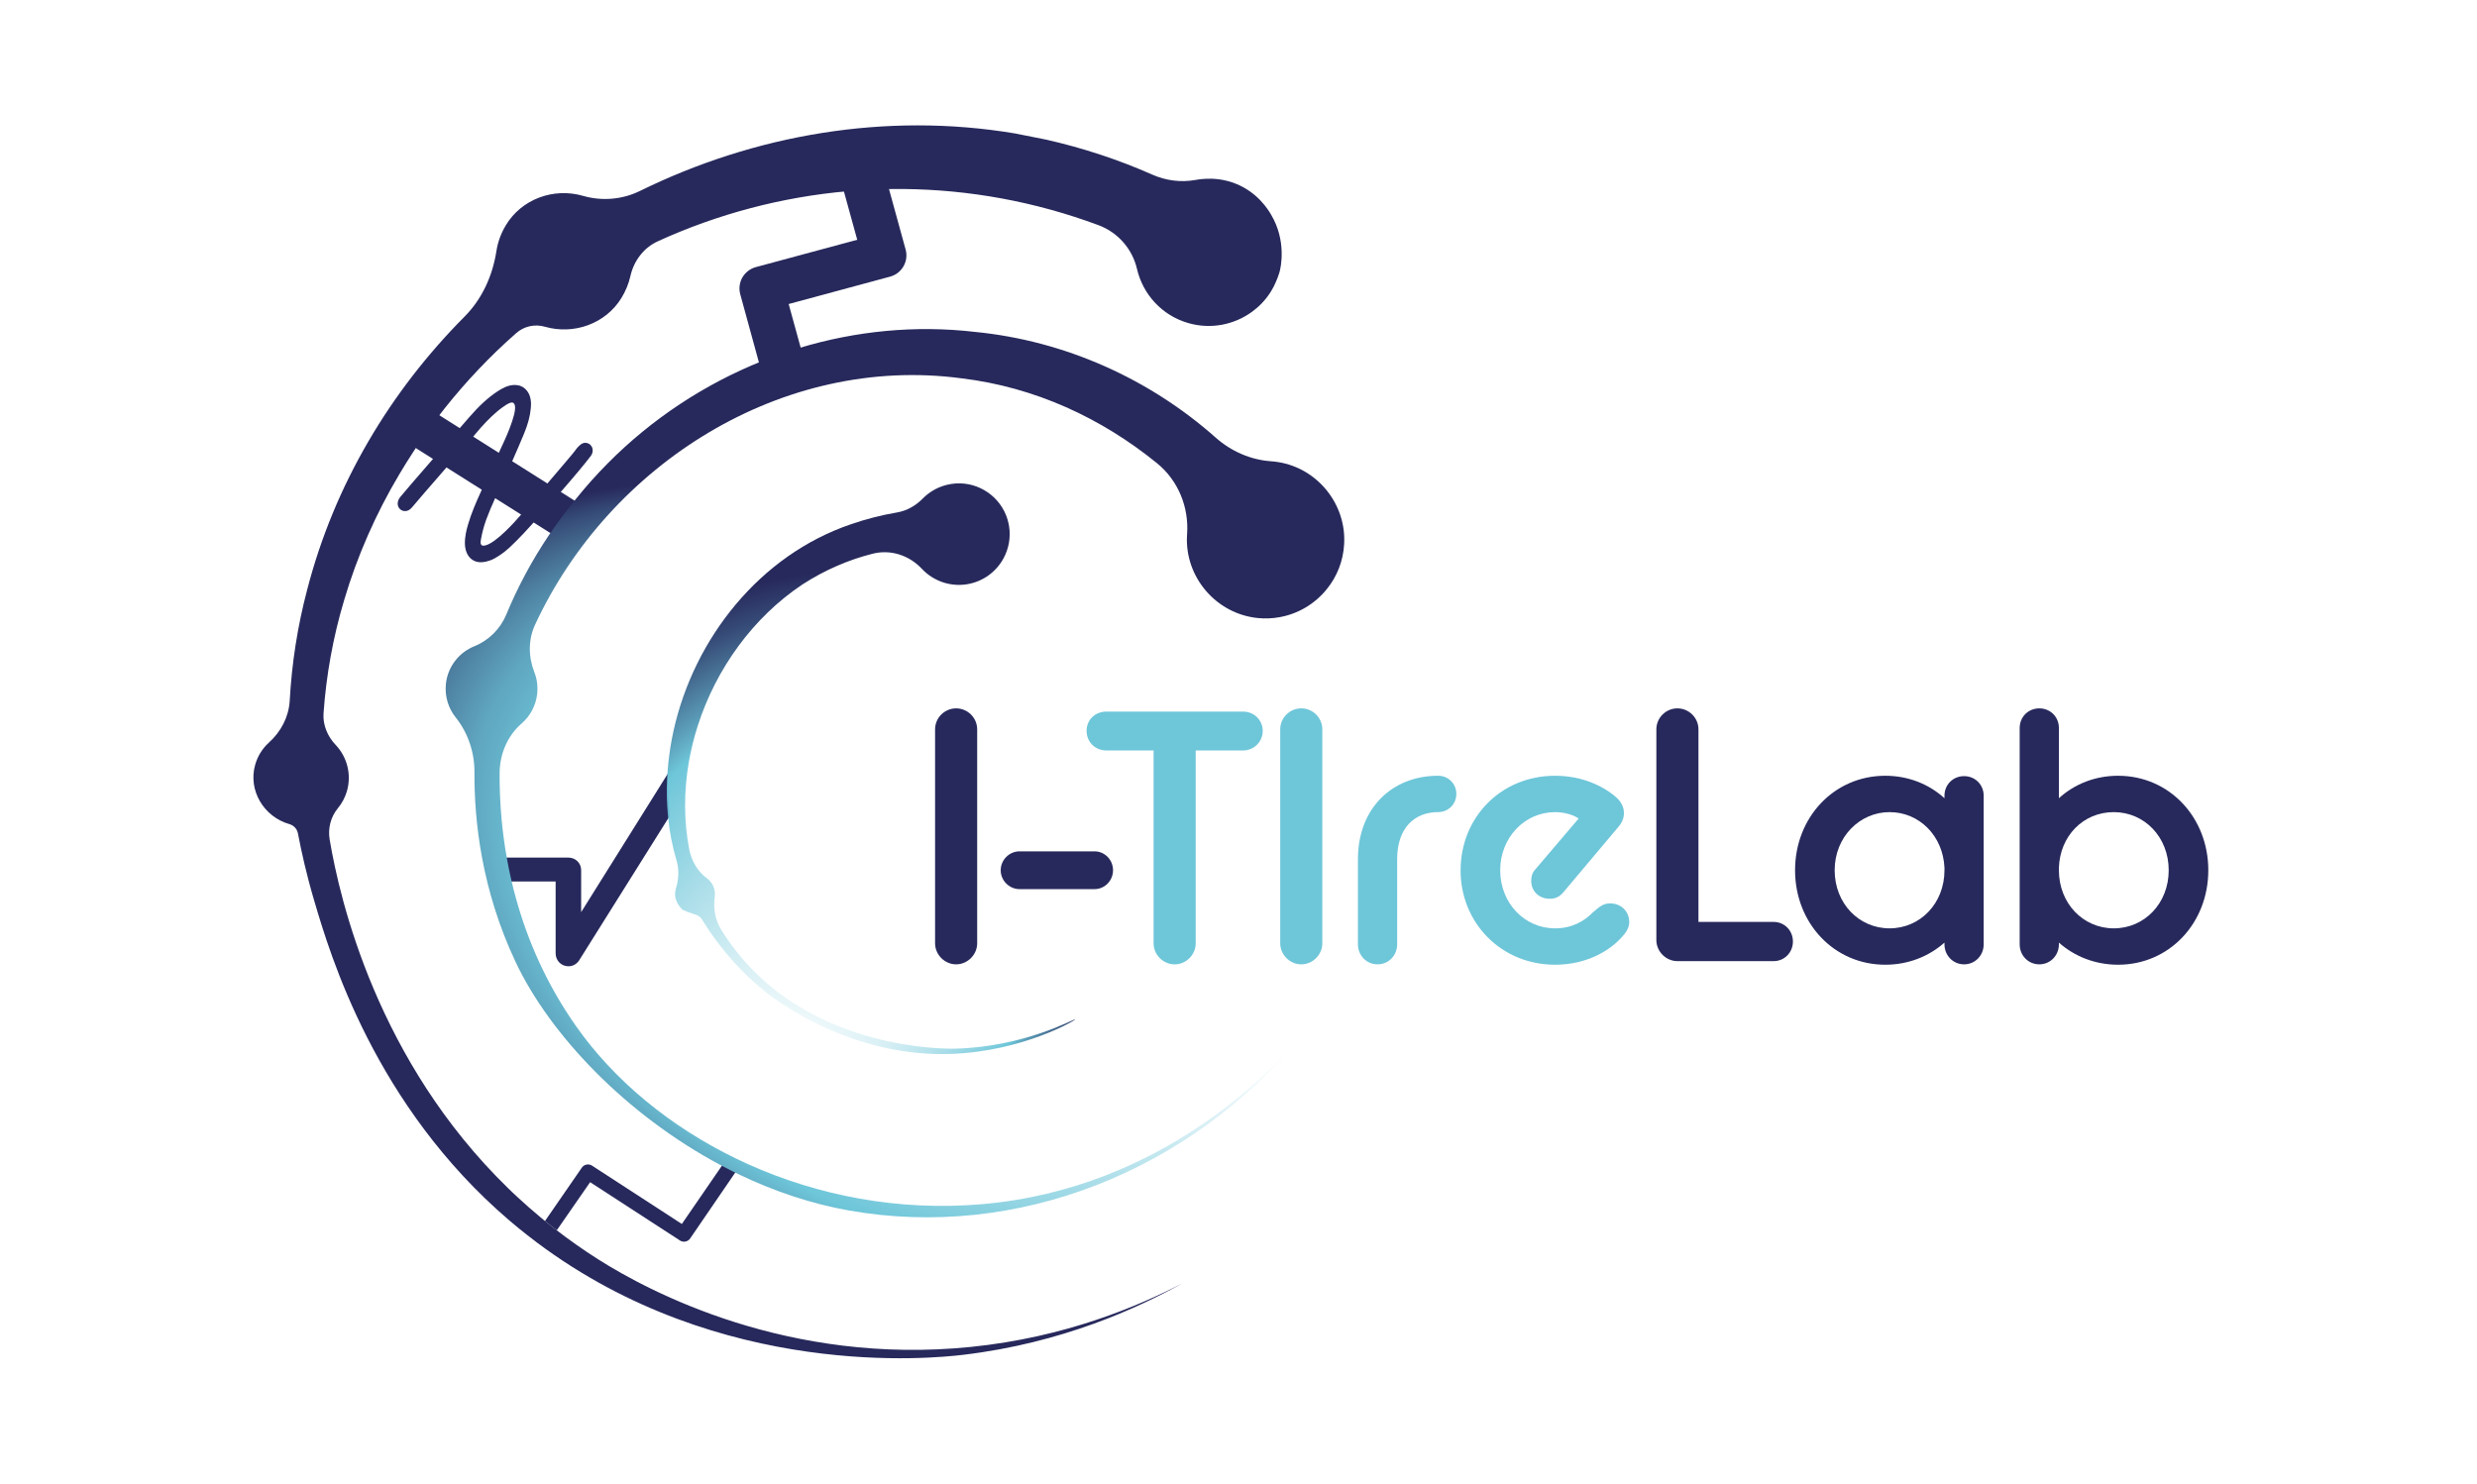 <?xml version="1.0" encoding="UTF-8"?>
<svg id="Calque_1" data-name="Calque 1" xmlns="http://www.w3.org/2000/svg" xmlns:xlink="http://www.w3.org/1999/xlink" viewBox="0 0 785.05 470.28">
  <defs>
    <style>
      .cls-1 {
        fill: url(#Dégradé_sans_nom_78);
      }

      .cls-2 {
        fill: #27295c;
      }

      .cls-3 {
        fill: #6ec6d9;
      }

      .cls-4 {
        fill: url(#Dégradé_sans_nom_85);
      }

      .cls-5 {
        fill: url(#Dégradé_sans_nom_90);
      }
    </style>
    <radialGradient id="Dégradé_sans_nom_78" data-name="Dégradé sans nom 78" cx="266.46" cy="274.25" fx="243.49" fy="356.24" r="93.04" gradientUnits="userSpaceOnUse">
      <stop offset=".03" stop-color="#6ec6d9" stop-opacity="0"/>
      <stop offset=".1" stop-color="#6ec6d9" stop-opacity=".04"/>
      <stop offset=".21" stop-color="#6ec6d9" stop-opacity=".14"/>
      <stop offset=".34" stop-color="#6ec6d9" stop-opacity=".31"/>
      <stop offset=".49" stop-color="#6ec6d9" stop-opacity=".55"/>
      <stop offset=".66" stop-color="#6ec6d9" stop-opacity=".85"/>
      <stop offset=".74" stop-color="#6ec6d9"/>
      <stop offset=".79" stop-color="#5ea3bd"/>
      <stop offset=".93" stop-color="#364b77"/>
      <stop offset="1" stop-color="#27295c"/>
    </radialGradient>
    <radialGradient id="Dégradé_sans_nom_90" data-name="Dégradé sans nom 90" cx="228.9" cy="267.97" fx="116.68" fy="450.89" r="214.59" gradientUnits="userSpaceOnUse">
      <stop offset=".03" stop-color="#6ec6d9" stop-opacity="0"/>
      <stop offset=".16" stop-color="#6ec6d9" stop-opacity=".19"/>
      <stop offset=".56" stop-color="#6ec6d9" stop-opacity=".77"/>
      <stop offset=".73" stop-color="#6ec6d9"/>
      <stop offset=".79" stop-color="#5b9db8"/>
      <stop offset=".89" stop-color="#3f5e86"/>
      <stop offset=".96" stop-color="#2d3767"/>
      <stop offset="1" stop-color="#27295c"/>
    </radialGradient>
    <radialGradient id="Dégradé_sans_nom_85" data-name="Dégradé sans nom 85" cx="265" cy="283.24" fx="291.92" fy="386.66" r="117.64" gradientTransform="translate(-220.7 328.76) rotate(-62.45) scale(1 1.45)" gradientUnits="userSpaceOnUse">
      <stop offset="0" stop-color="#6ec6d9" stop-opacity="0"/>
      <stop offset=".08" stop-color="#6ec6d9" stop-opacity=".03"/>
      <stop offset=".19" stop-color="#6ec6d9" stop-opacity=".13"/>
      <stop offset=".33" stop-color="#6ec6d9" stop-opacity=".28"/>
      <stop offset=".48" stop-color="#6ec6d9" stop-opacity=".49"/>
      <stop offset=".65" stop-color="#6ec6d9" stop-opacity=".76"/>
      <stop offset=".79" stop-color="#6ec6d9"/>
      <stop offset=".81" stop-color="#6abdd2"/>
      <stop offset=".86" stop-color="#5fa5bf"/>
      <stop offset=".91" stop-color="#4d7fa0"/>
      <stop offset=".97" stop-color="#354a76"/>
      <stop offset="1" stop-color="#27295c"/>
    </radialGradient>
  </defs>
  <path class="cls-2" d="M187.57,141.63c-.39-.78-1.18-1.27-2.05-1.27h-.01c-.32.01-.56.07-.71.12-.75.23-1.67,1.26-1.67,1.26-.36.41-.54.61-.83,1.06-.32.51-4.55,5.45-8.81,10.45l-11.16-7.05c1.34-3.01,2.61-5.97,3.78-8.8,1.2-2.9,1.9-5.53,2.12-8.01.11-1.17.44-4.73-2.45-6.65l-.06-.04c-.26-.15-.53-.28-.87-.41-.14-.04-.93-.27-1.8-.26-2.06.02-3.88,1.04-5.4,2.04-2.99,1.97-5.84,4.59-8.98,8.23-.42.49-1.5,1.73-2.96,3.41l-6.65-4.2c-1.6-1.02-3.56-1.22-5.37-.58-1.35.49-2.52,1.43-3.29,2.66-.78,1.23-1.13,2.69-.99,4.12.19,1.91,1.22,3.59,2.82,4.6l5,3.16c-4.8,5.52-9.4,10.84-10.39,12.08-1.07,1.32-1.07,2.96,0,3.89.48.42,1.1.62,1.74.56.53-.05,1.33-.31,2.08-1.27.71-.91,6.06-7.06,10.84-12.56l11.2,7.07c-.16.36-.33.71-.49,1.07-1.31,2.86-2.79,6.27-3.85,9.86-.51,1.7-1.08,3.94-1.02,6.21.07,2.34.94,4.16,2.46,5.13.84.53,1.74.71,2.58.71,1.22,0,2.33-.37,2.95-.58.67-.22,1.52-.66,2.53-1.3,1.75-1.11,3.02-2.22,3.62-2.78,3.2-2.99,6.13-6.26,7.09-7.33.2-.22.38-.42.55-.62l7.74,4.89c.99.62,2.11.94,3.25.94.71,0,1.42-.12,2.11-.37,1.35-.48,2.53-1.43,3.3-2.65.92-1.46,1.24-3.24.87-4.89-.37-1.6-1.32-2.97-2.7-3.84l-5.96-3.76c4.4-5.04,8.06-9.45,9.51-11.4.66-.88.79-1.99.33-2.9ZM149.97,138.4c.25-.3.43-.51.54-.64,2.44-2.97,4.75-5.37,7.07-7.34.34-.28,2.72-2.25,4.05-2.71.6-.21.9-.09,1.01-.03,0,0,.35.19.51.72.86,2.74-3.82,12.45-3.82,12.45-.31.65.03-.07-1.23,2.68l-8.13-5.13ZM153.94,172.86c-.23.06-.91.26-1.31-.08-.54-.46-.23-1.6-.1-2.32.26-1.41.72-3.36,1.55-5.7.85-2.29,1.83-4.59,2.85-6.85l8.24,5.2c-2.1,2.44-7.79,8.77-11.23,9.75Z"/>
  <path class="cls-2" d="M286.34,84.43c-.93,1.62-2.44,2.77-4.24,3.26l-32.14,8.68,4.22,15.33-1.39.43c-3.11.97-6.32,2.1-9.55,3.37l-2.29.91-6.34-23.15c-.49-1.8-.24-3.68.68-5.31.92-1.6,2.48-2.8,4.26-3.28l32.14-8.67-4.62-16.74,1.79-.15c2.08-.18,3.92-.32,5.61-.41,2.03-.12,3.9-.19,5.71-.23l1.17-.02,5.68,20.66c.49,1.81.25,3.7-.69,5.32Z"/>
  <path class="cls-2" d="M212.21,258.63l-.09.23-28.71,45.78c-.91,1.12-1.96,1.65-3.27,1.65-2.26,0-4.04-1.81-4.04-4.11v-22.76h-14.44l-.17-.73c-.05-.17-.09-.35-.13-.52l-.06-.27c-.39-1.77-.76-3.61-1.09-5.47l-.11-.59h20.04c2.27,0,4.05,1.75,4.05,3.98v13.31l27.86-44.52-.1,1.93c-.1,2.05-.14,4.18-.1,6.32.05,1.95.16,3.74.32,5.48l.04.29Z"/>
  <path class="cls-2" d="M233.24,371.37l-14.47,21.15c-.38.58-.98.96-1.69,1.06-.1.01-.2.01-.29.01-.47,0-.91-.13-1.29-.38l-28.47-18.48-10.57,15.26-.31-.24c-.51-.39-.96-.73-1.4-1.09-.59-.46-1.18-.93-1.76-1.4l-.27-.21,11.65-16.87c.33-.52.87-.89,1.49-1.02.62-.13,1.25-.02,1.77.32l28.47,18.5,12.91-18.78.3.16c.57.32,1.14.61,1.71.9.29.15.56.29.84.42l1.38.69Z"/>
  <g>
    <path class="cls-2" d="M296.36,231.21c0-3.73,3.05-6.67,6.67-6.67s6.67,2.94,6.67,6.67v67.8c0,3.62-3.05,6.67-6.67,6.67s-6.67-3.05-6.67-6.67v-67.8Z"/>
    <path class="cls-2" d="M346.88,269.86c3.28,0,5.88,2.71,5.88,5.99s-2.6,5.99-5.88,5.99h-23.73c-3.28,0-5.99-2.71-5.99-5.99s2.71-5.99,5.99-5.99h23.73Z"/>
    <path class="cls-3" d="M365.63,237.88h-15.03c-3.5,0-6.22-2.71-6.22-6.21s2.71-6.1,6.22-6.1h43.39c3.5,0,6.21,2.71,6.21,6.1s-2.71,6.21-6.21,6.21h-15.03v61.14c0,3.62-3.05,6.67-6.67,6.67s-6.67-3.05-6.67-6.67v-61.14Z"/>
    <path class="cls-3" d="M405.75,231.21c0-3.73,3.05-6.67,6.67-6.67s6.67,2.94,6.67,6.67v67.8c0,3.62-3.05,6.67-6.67,6.67s-6.67-3.05-6.67-6.67v-67.8Z"/>
    <path class="cls-3" d="M430.38,272.34c0-16.05,10.74-26.44,25.43-26.44,3.16,0,5.76,2.49,5.76,5.76s-2.6,5.76-5.76,5.76c-7.46,0-13,4.97-13,14.92v27.01c0,3.5-2.71,6.33-6.21,6.33s-6.22-2.83-6.22-6.33v-27.01Z"/>
    <path class="cls-3" d="M462.92,275.85c0-16.73,12.77-29.95,29.95-29.95,8.81,0,15.71,3.5,19.55,7.01,1.36,1.24,2.26,2.94,2.26,4.75,0,1.58-.45,2.94-1.81,4.52l-17.4,20.68c-1.24,1.47-2.6,2.03-4.29,2.03-3.39,0-5.88-2.37-5.88-5.65,0-1.36.34-2.71,1.36-3.73l13.67-16.05c-1.92-1.36-4.97-2.03-7.46-2.03-9.72,0-17.4,8.14-17.4,18.42s7.57,18.42,17.4,18.42c5.31,0,9.27-2.26,11.98-5.08,1.81-1.47,3.05-2.83,5.42-2.83,3.5,0,6.1,2.49,6.1,5.99,0,1.24-.68,2.83-1.81,4.07-4.29,5.2-12.09,9.38-21.7,9.38-17.06,0-29.95-13.22-29.95-29.95Z"/>
    <path class="cls-2" d="M524.96,231.21c0-3.73,3.05-6.67,6.67-6.67s6.67,2.94,6.67,6.67v61.02h23.84c3.39,0,6.1,2.71,6.1,6.21s-2.71,6.22-6.1,6.22h-30.51c-3.62,0-6.67-3.05-6.67-6.67v-66.79Z"/>
    <path class="cls-2" d="M616.27,298.79c-4.97,4.41-11.53,7.01-18.76,7.01-16.27,0-28.59-13.22-28.59-29.95s12.32-29.95,28.59-29.95c7.23,0,13.79,2.6,18.76,7.12v-.79c0-3.5,2.71-6.21,6.22-6.21s6.21,2.71,6.21,6.21v47.12c0,3.5-2.71,6.33-6.21,6.33s-6.22-2.83-6.22-6.33v-.56ZM616.27,275.85v-.79c-.45-10.06-7.91-17.63-17.4-17.63s-17.4,7.91-17.4,18.42,7.68,18.42,17.4,18.42,17.4-7.91,17.4-18.42Z"/>
    <path class="cls-2" d="M652.54,298.79v.56c0,3.5-2.71,6.33-6.21,6.33s-6.22-2.83-6.22-6.33v-68.59c0-3.5,2.71-6.22,6.22-6.22s6.21,2.71,6.21,6.22v22.26c4.97-4.52,11.53-7.12,18.76-7.12,16.27,0,28.59,13.22,28.59,29.95s-12.32,29.95-28.59,29.95c-7.23,0-13.79-2.6-18.76-7.01ZM687.34,275.85c0-10.51-7.68-18.42-17.4-18.42s-17.06,7.57-17.4,17.63v.79c0,10.51,7.68,18.42,17.4,18.42s17.4-7.91,17.4-18.42Z"/>
  </g>
  <path class="cls-1" d="M340.81,323.08c0,.39-16.54,10.05-38.92,10.98-31.76,1.31-55.64-16.7-59.49-19.81-9.9-8.02-16.09-16.63-19.61-22.31-.18-.38-.52-.9-1.07-1.35-.69-.56-1.36-.71-2.01-.91-.83-.24-1.97-.64-3.36-1.28-1.41-1.36-2.15-2.89-2.32-3.99-.15-.95,0-1.9,0-1.9.05-.3.12-.61.2-.91.9-2.9,1.05-5.96.18-8.87-1.36-4.6-2.28-9.32-2.71-14.14-.01-.07-.01-.13-.02-.2-.17-1.83-.27-3.67-.32-5.52-.04-2.12-.01-4.24.1-6.36.01-.32.03-.64.05-.96.03-.52.07-1.04.11-1.56.11-1.44.26-2.88.45-4.32.11-.9.23-1.79.38-2.68.29-1.83.64-3.66,1.04-5.46,6.52-29.27,27.4-55.58,56.21-65.35,4.75-1.65,9.64-2.9,14.6-3.74,3.13-.53,5.92-2.15,8.15-4.41,2.34-2.38,5.45-4.06,9.02-4.62,7.51-1.16,14.62,3.09,17.36,9.85.45,1.14.79,2.35.99,3.6.56,3.65-.16,7.2-1.81,10.2-2.32,4.23-6.51,7.36-11.65,8.16-5.44.83-10.67-1.17-14.18-4.9-4-4.28-9.88-6.24-15.56-4.81-7.61,1.91-15.13,5.12-22.32,9.77-15.57,10.38-27.31,26.63-33.11,44.65-.68,2.09-1.27,4.2-1.78,6.32-.22.95-.44,1.91-.63,2.87-.17.83-.33,1.66-.47,2.5h-.01c-1.57,9.15-1.61,18.52.14,27.61.7,3.61,2.6,6.96,5.56,9.13,1.3.96,2.25,2.41,2.51,4.12.09.61.1,1.21.02,1.79-.47,3.6.08,7.24,1.97,10.32,1.49,2.42,3.3,5.05,5.49,7.76,24.64,30.43,65.33,30.14,68.63,30.06,22.17-.5,38.09-9.66,38.2-9.33Z"/>
  <path class="cls-5" d="M405.47,86.45c-.69,2.28-1.84,4.5-1.84,4.5-.63,1.19-1.14,1.94-1.14,1.94-1.54,2.34-3.47,4.34-5.69,5.95-5.62,4.09-13.01,5.64-20.21,3.56-8.41-2.43-14.39-9.18-16.24-17.16-1.48-6.37-6.07-11.59-12.21-13.87-20.24-7.53-41.14-11.27-61.86-11.46-2.12-.02-4.24,0-6.35.06-1.89.04-3.77.12-5.66.23-1.86.1-3.71.24-5.56.4-20.84,1.82-41.23,7.21-60.24,15.89-4.51,2.07-7.59,6.22-8.68,11.04-.53,2.37-1.48,4.73-2.88,6.99-5.04,8.14-15.05,11.68-24.25,9.04-3.15-.91-6.57-.16-9.03,2.01-4.17,3.66-8.2,7.53-12.05,11.61-1.76,1.84-3.47,3.72-5.15,5.65-7.31,8.38-13.97,17.55-19.85,27.47-7.42,12.44-13.41,26.03-17.5,39.91-3.55,11.85-5.69,23.86-6.54,35.89-.26,3.74,1.28,7.33,3.87,10.05,3.56,3.77,5.08,9.26,3.55,14.61-.6,2.04-1.58,3.87-2.86,5.41-2.28,2.77-3.22,6.4-2.62,9.93,3.28,19.54,15.22,70.28,56.46,110.44,1.03,1.01,2.07,2.01,3.14,2.98,2.36,2.19,4.82,4.35,7.36,6.46.45.37.9.75,1.35,1.12.58.47,1.17.94,1.77,1.41.46.37.93.73,1.4,1.09,4.29,3.34,8.83,6.54,13.65,9.6,16.32,10.35,60.27,33.63,118.1,27.75,29.99-3.04,53.12-12.92,67.14-20.22-14.15,7.87-38.12,18.98-69.56,22.72-9.64,1.15-76.78,8.09-135.09-35.57-1.06-.79-2.12-1.61-3.18-2.45-1.87-1.46-3.73-2.98-5.58-4.56-42.69-36.49-56.83-84.33-61.82-101.25-2.5-8.44-4.12-15.8-5.19-21.43-.27-1.43-1.32-2.57-2.71-2.96-8.12-2.31-13.16-10.73-10.84-18.83.8-2.82,2.36-5.22,4.38-7.05,3.8-3.44,6.26-8.1,6.56-13.22.65-11.86,2.48-23.65,5.53-35.18,8.61-33.37,26.34-62.92,49.91-86.62,5.58-5.61,8.87-12.98,10.08-20.79.42-2.72,1.38-5.45,2.93-8.06,4.97-8.37,15.16-12.1,24.51-9.4,6.01,1.73,12.44,1.19,18.05-1.56,36.3-17.82,77.84-25.08,118.83-18.23,3.06.61,6.99,1.37,10.05,2,11.42,2.6,22.67,6.27,33.44,11.04,4.3,1.91,9.09,2.56,13.73,1.71,1.1-.21,2.23-.33,3.37-.37,2.08-.1,5.66.01,9.63,1.65,6.77,2.79,10.02,8.09,10.99,9.74,4.86,8.21,3.16,16.54,2.6,18.39Z"/>
  <path class="cls-4" d="M426.01,172.44c-.29,5.45-2.3,10.35-5.46,14.26-3.75,4.67-9.12,7.93-15.17,8.96-2.13.38-4.35.48-6.61.26-13.25-1.25-23.35-12.98-22.56-26.27.01-.1.01-.2.02-.3.62-8.61-2.81-17.04-9.51-22.5-17.64-14.34-38.73-24.14-62-26.93-56.88-7.56-111.54,27.28-135.11,78.05-2.23,4.77-2.17,10.18-.26,15.09.82,2.09,1.16,4.4.91,6.8-.4,3.82-2.25,7.13-4.93,9.47-4.51,3.9-6.94,9.71-6.98,15.66-.02,2.25.02,4.69.13,7.3.1,2.43.27,5,.52,7.7.36,3.8.89,7.84,1.65,12.08.02.09.03.18.05.27.32,1.78.68,3.6,1.09,5.45.06.26.11.52.18.78.03.12.05.23.08.35.44,1.96.95,3.96,1.52,5.98,3.58,12.94,9.51,26.91,19.1,40.52,12.03,17.06,29.73,31.75,50.81,41.92,1.23.6,2.46,1.17,3.71,1.73,22.11,9.94,47.65,14.93,74.09,12.63,57.44-4.99,92.51-43.07,101.47-53.58-35.66,43.33-90.6,64.97-143.63,55.59-12-2.13-23.65-6.06-34.61-11.3-.61-.28-1.21-.58-1.82-.88-.18-.09-.37-.18-.55-.27-.43-.22-.87-.43-1.3-.66-.58-.29-1.16-.59-1.74-.91-.25-.12-.5-.25-.74-.38-29.97-15.99-54.08-41.32-64.96-64.41-10.8-22.94-13.11-44.72-13.03-60.16.03-6.3-2.04-12.42-5.96-17.35-2.3-2.88-3.5-6.63-3.09-10.59.58-5.53,4.21-10.02,9.03-11.96,4.62-1.86,8.27-5.55,10.16-10.14.81-1.96,1.67-3.91,2.57-5.85,1.09-2.32,2.25-4.63,3.48-6.92,4.5-8.39,9.95-16.52,16.38-24.27,1.43-1.78,2.91-3.51,4.42-5.21,1.71-1.92,3.46-3.78,5.26-5.59,13.99-14.12,30.78-25.17,49.05-32.46.25-.1.49-.2.74-.3,3.18-1.25,6.39-2.39,9.65-3.4.43-.15.87-.28,1.3-.41,17.86-5.39,36.79-7.28,55.68-5.08,28.37,2.79,55.18,14.79,76.29,33.53,4.86,4.31,11.02,7.02,17.51,7.47.77.06,1.53.14,2.3.27,12.47,2.01,21.58,13.34,20.87,25.96Z"/>
</svg>